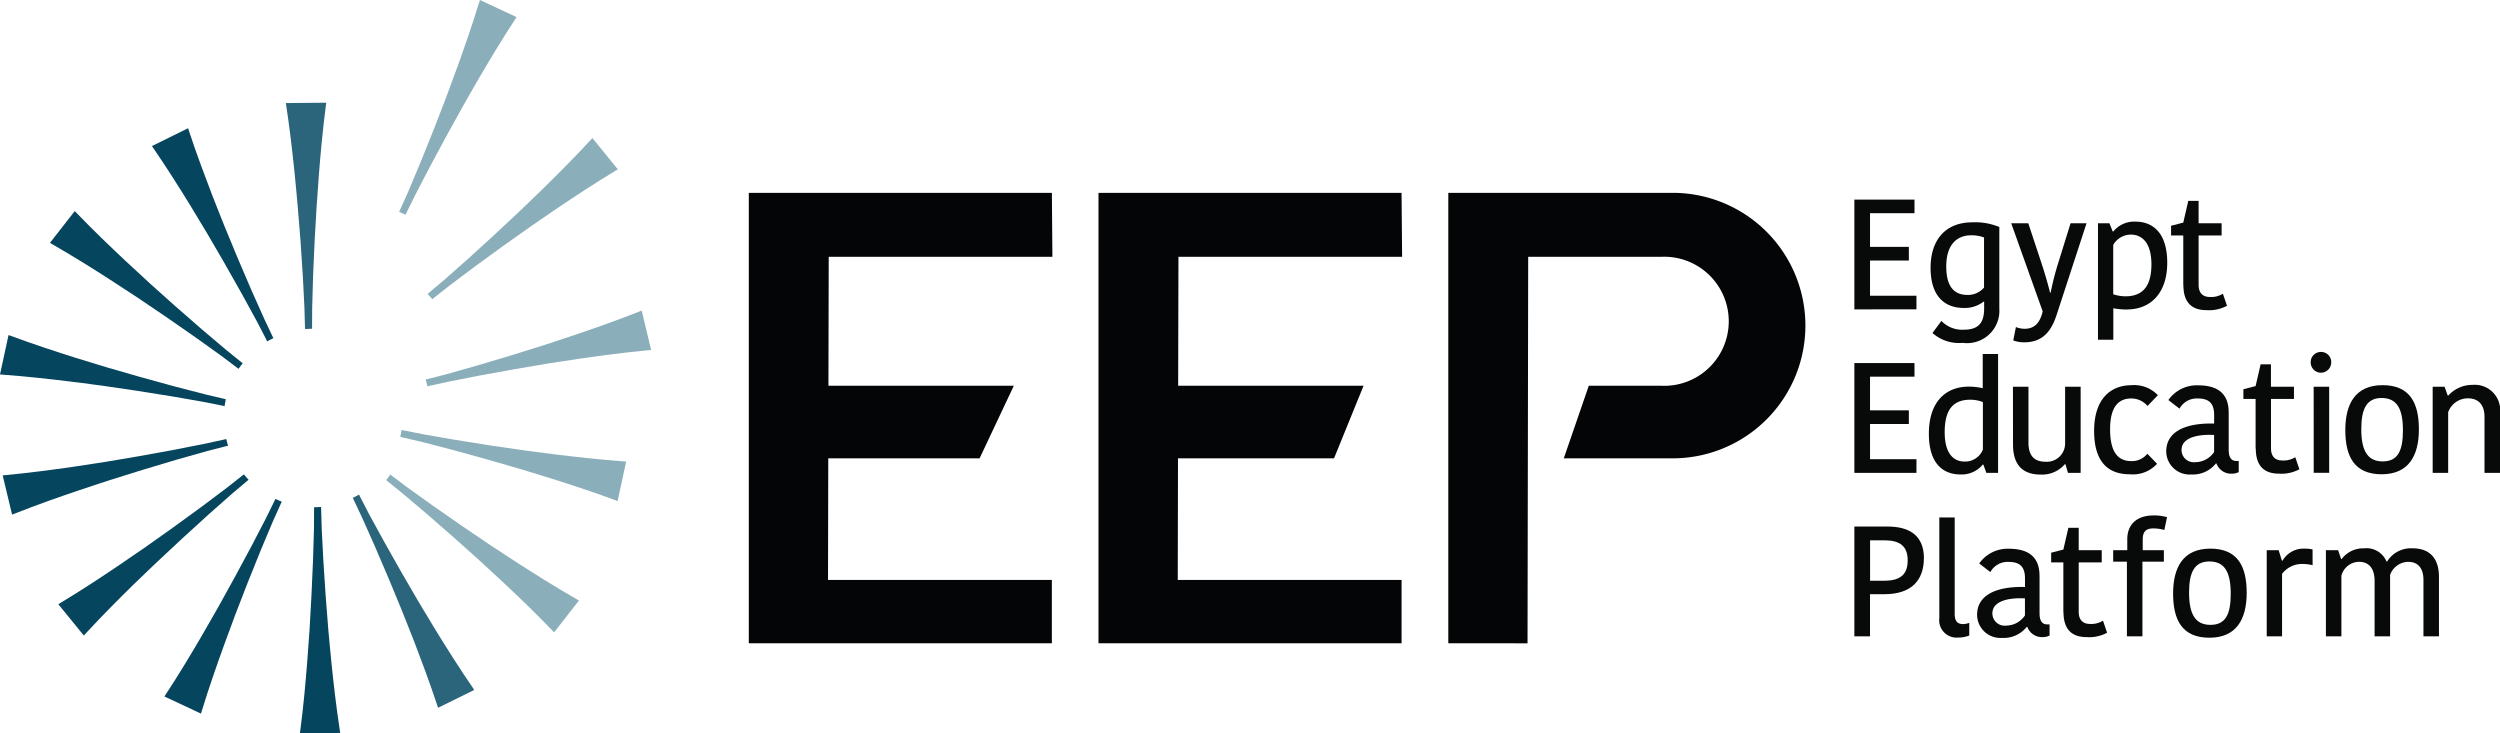 <svg xmlns="http://www.w3.org/2000/svg" xmlns:xlink="http://www.w3.org/1999/xlink" width="182.055" height="53.407" viewBox="0 0 182.055 53.407"><defs><clipPath id="a"><rect width="182.055" height="53.407" fill="none"></rect></clipPath></defs><g transform="translate(-977.75 143)"><g transform="translate(977.75 -143)"><g clip-path="url(#a)"><path d="M27.6,68.432l-.128.174c-.029.036-.057.076-.086.114l-.089.125-.125-.094c-.372-.286-.747-.568-1.125-.849-1.195-.872-2.473-1.773-4.019-2.832l-2.041-1.382c-.24-.156-.479-.312-.719-.471-.445-.294-.893-.588-1.341-.875-1.132-.729-2.634-1.676-4.215-2.582l-.151-.086,1.809-2.317.12.125c1.26,1.309,2.548,2.536,3.527,3.457.385.362.776.718,1.164,1.075l.648.6,1.835,1.643c1.4,1.242,2.588,2.259,3.728,3.207q.543.445,1.091.883Z" transform="translate(-9.926 -41.986)" fill="#05455e"></path><path d="M16.444,95.7l-.039.211c-.01.047-.018.094-.026.14l-.026.154-.154-.031c-.461-.1-.922-.187-1.382-.276-1.45-.268-2.991-.526-4.85-.81l-2.437-.359-.877-.117c-.521-.07-1.041-.141-1.565-.2-1.338-.164-3.106-.367-4.917-.5L0,93.9l.622-2.871.164.06c1.7.632,3.395,1.179,4.678,1.585.51.161,1.018.315,1.528.469.279.083.554.166.831.252l2.366.682c1.807.51,3.316.914,4.748,1.27q.683.168,1.367.323Z" transform="translate(0 -66.631)" fill="#05455e"></path><path d="M17.146,119.747l-.151.039q-.683.168-1.367.351c-1.424.388-2.923.825-4.719,1.375l-2.351.734-.833.273c-.5.164-1,.328-1.507.5-1.273.432-2.952,1.015-4.644,1.687l-.161.063-.685-2.858.172-.016c1.812-.169,3.572-.411,4.9-.6q.789-.113,1.572-.239l.864-.133,2.426-.411c1.846-.323,3.382-.615,4.832-.914.458-.1.916-.2,1.372-.3l.14-.034.055.2c.013.047.023.1.036.143Z" transform="translate(-0.533 -87.293)" fill="#05455e"></path><path d="M29.7,129.312l-.12.1q-.543.449-1.078.909c-1.114.968-2.275,2.012-3.658,3.288l-1.8,1.682c-.208.2-.419.4-.63.6-.382.367-.765.734-1.143,1.1-.961.942-2.22,2.2-3.454,3.535l-.117.128-1.856-2.278.148-.091c1.559-.937,3.041-1.919,4.155-2.671.437-.292.872-.591,1.3-.89.242-.169.487-.336.732-.5l2.007-1.424c1.528-1.1,2.783-2.023,3.954-2.921q.558-.429,1.1-.867l.115-.091.135.156c.031.039.062.078.1.115Z" transform="translate(-11.597 -94.375)" fill="#05455e"></path><path d="M53.212,135.761l-.065.143q-.293.64-.578,1.286c-.586,1.359-1.179,2.806-1.869,4.548l-.89,2.3c-.1.271-.2.544-.3.817q-.281.746-.552,1.494c-.456,1.268-1.049,2.944-1.578,4.681l-.052.167-2.66-1.247.094-.146c1-1.518,1.905-3.046,2.588-4.209.268-.456.531-.916.791-1.377.146-.252.289-.508.435-.76l1.192-2.155c.9-1.645,1.63-3.027,2.3-4.345q.316-.629.62-1.263l.062-.13.185.081.14.062Z" transform="translate(-32.693 -99.231)" fill="#05455e"></path><path d="M50.138,50.108l-.19.1c-.042.021-.083.044-.128.068l-.136.075-.07-.14c-.211-.419-.427-.838-.645-1.252-.7-1.3-1.455-2.668-2.393-4.3L45.337,42.53c-.148-.248-.3-.5-.45-.747q-.406-.683-.82-1.361c-.705-1.145-1.648-2.653-2.678-4.152l-.1-.143,2.634-1.3.052.164c.568,1.729,1.2,3.392,1.679,4.647.19.494.385.984.58,1.473l.328.82.94,2.275c.726,1.729,1.351,3.16,1.968,4.506.2.424.4.849.6,1.27Z" transform="translate(-30.226 -25.49)" fill="#05455e"></path><path d="M84.425,154.212l-2.939.034.024-.172c.24-1.8.393-3.574.5-4.915.044-.528.081-1.057.117-1.585.021-.292.039-.583.062-.875l.138-2.458c.094-1.866.154-3.428.185-4.912q.008-.7.008-1.406v-.146l.214-.005.143-.008.154-.008.005.156c.008.471.021.94.039,1.411.063,1.476.154,3.035.289,4.907l.192,2.455c.026.284.052.57.078.854.049.534.1,1.067.154,1.6.138,1.343.333,3.114.609,4.9Z" transform="translate(-59.648 -100.838)" fill="#05455e"></path><path d="M80.627,27.9l-.024.172c-.234,1.783-.393,3.564-.5,4.915q-.062.777-.112,1.559c-.021.3-.042.6-.065.9L79.784,37.9c-.094,1.8-.151,3.408-.182,4.915-.008.469-.01.935-.008,1.4v.146l-.513.018-.005-.154c-.01-.471-.024-.937-.039-1.408-.062-1.473-.156-3.08-.289-4.91l-.2-2.452-.078-.864c-.05-.531-.1-1.059-.151-1.591-.2-1.926-.39-3.483-.609-4.9l-.026-.172Z" transform="translate(-56.868 -20.421)" fill="#2b657c"></path><path d="M104.689,148.636l-2.634,1.3-.052-.164c-.568-1.729-1.2-3.392-1.679-4.647q-.289-.75-.591-1.494c-.1-.265-.211-.531-.318-.8l-.94-2.275c-.713-1.7-1.359-3.171-1.965-4.506-.2-.424-.4-.846-.6-1.268l-.062-.133.172-.088c.049-.026.1-.05.143-.076l.138-.076.07.138q.316.629.646,1.255c.7,1.3,1.458,2.666,2.392,4.3l1.239,2.13c.151.25.3.5.456.757.271.453.539.9.815,1.351.708,1.148,1.651,2.655,2.679,4.152Z" transform="translate(-70.157 -98.392)" fill="#2b657c"></path><path d="M118.981,138.111l-1.809,2.317-.12-.125c-1.26-1.307-2.546-2.536-3.53-3.457-.383-.362-.773-.719-1.161-1.075-.216-.2-.435-.4-.651-.6l-1.833-1.64c-1.406-1.242-2.59-2.259-3.728-3.207q-.543-.445-1.093-.883l-.112-.091.125-.167c.029-.039.057-.078.086-.12l.091-.128.122.1c.375.286.75.568,1.127.849,1.192.869,2.47,1.77,4.019,2.832l2.038,1.382c.242.156.484.315.729.476.443.292.885.583,1.333.87,1.135.729,2.64,1.679,4.215,2.582Z" transform="translate(-76.82 -94.382)" fill="#8aaeba"></path><path d="M125.225,119.138l-.622,2.871-.164-.06c-1.705-.635-3.4-1.179-4.678-1.583-.508-.162-1.015-.315-1.523-.469l-.836-.252-2.366-.685c-1.8-.508-3.306-.911-4.748-1.27q-.683-.168-1.367-.32l-.141-.034.039-.208c.01-.047.018-.094.026-.143l.026-.151.154.031c.461.094.922.187,1.382.276,1.45.265,2.991.523,4.85.81l2.437.356.877.117c.521.07,1.041.14,1.565.2,1.338.164,3.106.367,4.917.5Z" transform="translate(-79.628 -85.523)" fill="#8aaeba"></path><path d="M132.069,87.288l-.174.016c-1.812.169-3.572.411-4.9.6-.526.073-1.049.156-1.575.239l-.864.133-2.426.411c-1.851.325-3.387.617-4.829.914-.458.1-.917.2-1.372.3l-.143.034-.052-.2-.039-.143-.044-.148.154-.039c.456-.115.911-.229,1.364-.352,1.427-.39,2.929-.828,4.722-1.375l2.351-.734c.273-.091.552-.182.831-.273.5-.164,1.007-.328,1.507-.5,1.275-.435,2.954-1.015,4.644-1.687l.162-.062Z" transform="translate(-84.655 -61.803)" fill="#8aaeba"></path><path d="M130.037,39.792l-.146.088c-1.559.937-3.041,1.921-4.157,2.671-.442.3-.88.6-1.317.9-.237.164-.476.328-.716.495l-2.01,1.421c-1.52,1.093-2.778,2.02-3.954,2.921-.37.286-.739.575-1.1.869l-.114.091-.135-.161c-.031-.036-.063-.073-.1-.109l-.1-.117.12-.1c.362-.3.721-.6,1.078-.911,1.117-.968,2.278-2.012,3.657-3.285l1.8-1.682.625-.6c.385-.367.771-.737,1.148-1.109.961-.942,2.221-2.195,3.454-3.532l.117-.128Z" transform="translate(-85.046 -27.46)" fill="#8aaeba"></path><path d="M117.017,1.247l-.094.146c-1,1.52-1.905,3.048-2.588,4.209-.268.456-.528.914-.789,1.369-.146.258-.292.513-.437.768l-1.192,2.156c-.9,1.645-1.629,3.028-2.3,4.345q-.316.629-.62,1.263l-.062.133-.187-.083-.138-.062-.143-.057.062-.143c.2-.427.388-.857.578-1.286.583-1.356,1.177-2.8,1.869-4.548l.89-2.3.3-.817q.281-.746.552-1.494c.456-1.268,1.049-2.944,1.578-4.681L114.354,0Z" transform="translate(-79.401)" fill="#8aaeba"></path><path d="M209.242,80.581h16.3v4.61H203.474v-32.8h22.07l.038,4.658H209.293l-.021,9.391h13.5l-2.492,5.285H209.26Z" transform="translate(-148.944 -38.348)" fill="#040506"></path><path d="M304.272,80.581h16.3v4.61H298.5v-32.8h22.07l.04,4.658H304.323l-.021,9.391h13.5l-2.149,5.285H304.29Z" transform="translate(-218.506 -38.348)" fill="#040506"></path><path d="M393.541,85.189v-32.8h16.338a9.667,9.667,0,0,1,0,19.334H401.95l1.822-5.285h5.287a4.7,4.7,0,1,0,0-9.391h-9.7l-.048,28.146Z" transform="translate(-288.073 -38.346)" fill="#040506"></path><path d="M503.878,62.231V54.238h4.379v.992h-3.238v2.451h2.827v.992h-2.827v2.565H508.4v.992Z" transform="translate(-368.84 -39.702)" fill="#080909"></path><path d="M529.6,66.7a2.354,2.354,0,0,1-2.668,2.485,2.9,2.9,0,0,1-2.2-.718l.65-.878a2.09,2.09,0,0,0,1.63.638c1.049,0,1.482-.479,1.482-1.539v-.5h-.046a2.236,2.236,0,0,1-1.437.456c-1.3,0-2.417-.752-2.417-2.93,0-1.927.992-3.307,3.056-3.307a4.591,4.591,0,0,1,1.95.342Zm-2.041-5.348c-1.106,0-1.824.742-1.824,2.269,0,1.642.718,2.075,1.551,2.075a1.538,1.538,0,0,0,1.2-.536V61.513a2.441,2.441,0,0,0-.923-.16" transform="translate(-384.005 -44.218)" fill="#080909"></path><path d="M546.843,68.223a1.747,1.747,0,0,0,.616.126c.718,0,1.129-.4,1.334-1.266L546.5,60.664h1.243l.924,2.793c.331,1,.525,1.71.662,2.257h.045a19.9,19.9,0,0,1,.582-2.257l.867-2.793h1.163l-2.178,6.67c-.376,1.163-1,2-2.349,2a2.255,2.255,0,0,1-.809-.137Z" transform="translate(-400.04 -44.406)" fill="#080909"></path><path d="M572.169,66.634a5.523,5.523,0,0,1-.98-.091v2.292h-1.117V60.351h.832l.24.6h.046a1.951,1.951,0,0,1,1.6-.718c1.414,0,2.326.98,2.326,2.987,0,2.235-1.22,3.409-2.942,3.409m-.091-.958c1.231,0,1.881-.718,1.881-2.326s-.718-2.166-1.494-2.166a1.48,1.48,0,0,0-1.288.753v3.592a2.914,2.914,0,0,0,.9.148" transform="translate(-417.293 -44.094)" fill="#080909"></path><path d="M590.824,60.714V57.1h-.889v-.707l.889-.229.365-1.584h.752v1.63h1.676V57.1h-1.676v3.591c0,.616.319.889.833.889a1.591,1.591,0,0,0,.935-.239l.3.878a2.732,2.732,0,0,1-1.5.319c-1.049,0-1.676-.547-1.676-1.824" transform="translate(-431.834 -39.953)" fill="#080909"></path><path d="M503.878,106.65V98.657h4.379v.992h-3.238V102.1h2.827v.992h-2.827v2.566H508.4v.992Z" transform="translate(-368.84 -72.217)" fill="#080909"></path><path d="M528.049,96.19h1.117v8.654h-.855l-.217-.6h-.045a1.987,1.987,0,0,1-1.608.719c-1.391,0-2.315-.912-2.315-2.965,0-2.383,1.277-3.432,2.907-3.432a4.56,4.56,0,0,1,1.015.114Zm.011,6.967V99.69a2.545,2.545,0,0,0-.912-.171c-1.186,0-1.87.638-1.87,2.36,0,1.6.673,2.144,1.448,2.144a1.4,1.4,0,0,0,1.334-.867" transform="translate(-383.662 -70.411)" fill="#080909"></path><path d="M546.97,105.082H548.1v4.082c0,.924.41,1.38,1.231,1.38a1.333,1.333,0,0,0,1.437-1.289v-4.173H551.9v6.271h-.924l-.182-.627h-.046a2.185,2.185,0,0,1-1.755.753c-1.3,0-2-.684-2.018-2.132Z" transform="translate(-400.383 -76.92)" fill="#080909"></path><path d="M571.785,104.656a2.385,2.385,0,0,1,1.9.73l-.753.787a1.538,1.538,0,0,0-1.186-.547c-.924,0-1.54.6-1.54,2.247s.571,2.314,1.54,2.314a1.442,1.442,0,0,0,1.174-.536l.707.73a2.379,2.379,0,0,1-1.984.765c-1.585,0-2.6-.9-2.6-3.159,0-2.28,1.151-3.329,2.737-3.329" transform="translate(-416.545 -76.608)" fill="#080909"></path><path d="M593.166,106.66V109.4c0,.5.16.809.559.809h.171v.81a1.024,1.024,0,0,1-.479.114,1.131,1.131,0,0,1-1.14-.741h-.045a2.139,2.139,0,0,1-1.79.8,1.7,1.7,0,0,1-1.825-1.677c0-1.413,1.345-2.086,3.489-2.03v-.627c0-.924-.456-1.2-1.2-1.2a1.434,1.434,0,0,0-1.323.741l-.809-.627a2.518,2.518,0,0,1,2.155-1.072c1.413,0,2.235.581,2.235,1.961m-1.06,1.653c-1.379-.069-2.372.273-2.372,1.094a.893.893,0,0,0,.992.889,1.664,1.664,0,0,0,1.379-.741Z" transform="translate(-430.868 -76.64)" fill="#080909"></path><path d="M610.478,105.132v-3.614h-.889v-.706l.889-.229L610.844,99h.752v1.63h1.676v.889H611.6v3.592c0,.616.319.889.833.889a1.6,1.6,0,0,0,.935-.239l.3.878a2.732,2.732,0,0,1-1.5.319c-1.049,0-1.676-.547-1.676-1.824" transform="translate(-446.221 -72.467)" fill="#080909"></path><path d="M628.623,95.637a.734.734,0,0,1,.752.764.747.747,0,0,1-1.494,0,.738.738,0,0,1,.741-.764m-.525,2.531h1.129v6.271H628.1Z" transform="translate(-459.611 -70.007)" fill="#080909"></path><path d="M637.281,107.929c0-1.939.753-3.273,2.714-3.273,1.984,0,2.645,1.289,2.645,3.216s-.753,3.273-2.713,3.273c-1.984,0-2.646-1.289-2.646-3.216m2.714,2.28c1.094,0,1.482-.741,1.482-2.269,0-1.574-.445-2.349-1.55-2.349-1.061,0-1.483.741-1.483,2.269,0,1.562.456,2.348,1.551,2.348" transform="translate(-466.491 -76.608)" fill="#080909"></path><path d="M665.923,110.979h-1.129V106.9c0-.855-.422-1.346-1.209-1.346a1.517,1.517,0,0,0-1.437,1.015v4.413H661.02v-6.271h.867l.228.638h.046a2.351,2.351,0,0,1,1.756-.775,1.851,1.851,0,0,1,2.007,2.075Z" transform="translate(-483.868 -76.546)" fill="#080909"></path><path d="M508.94,145.391c0,1.562-.878,2.611-2.862,2.611h-1.06v3.067h-1.14v-7.993H506.3c1.6,0,2.645.661,2.645,2.315m-3.922-1.311v2.942h1.038c1.277,0,1.7-.559,1.7-1.482,0-1.038-.57-1.46-1.687-1.46Z" transform="translate(-368.84 -104.732)" fill="#080909"></path><path d="M528.094,140.61v7.023c0,.525.194.741.616.741a1.241,1.241,0,0,0,.444-.091v.924a2.209,2.209,0,0,1-.8.148,1.268,1.268,0,0,1-1.38-1.425v-7.32Z" transform="translate(-385.749 -102.927)" fill="#080909"></path><path d="M541.776,151.079v2.737c0,.5.16.809.559.809h.171v.81a1.024,1.024,0,0,1-.479.114,1.131,1.131,0,0,1-1.14-.741h-.045a2.14,2.14,0,0,1-1.79.8,1.7,1.7,0,0,1-1.825-1.677c0-1.413,1.345-2.086,3.489-2.03v-.627c0-.924-.456-1.2-1.2-1.2a1.433,1.433,0,0,0-1.323.741l-.809-.627a2.518,2.518,0,0,1,2.155-1.072c1.413,0,2.234.581,2.234,1.961m-1.06,1.653c-1.379-.069-2.372.273-2.372,1.094a.893.893,0,0,0,.992.889,1.664,1.664,0,0,0,1.379-.741Z" transform="translate(-393.252 -109.155)" fill="#080909"></path><path d="M558.24,149.552v-3.614h-.889v-.706l.889-.229.365-1.584h.753v1.63h1.676v.889h-1.676v3.592c0,.616.319.889.832.889a1.6,1.6,0,0,0,.935-.239l.3.878a2.733,2.733,0,0,1-1.5.319c-1.049,0-1.676-.547-1.676-1.824" transform="translate(-407.982 -104.982)" fill="#080909"></path><path d="M577.925,141.116a2.81,2.81,0,0,0-.809-.114c-.559,0-.764.273-.764.8v.787h1.54v.832h-1.562v5.439H575.2v-5.439h-1v-.832h1.026v-.8c0-.992.6-1.733,1.927-1.733a3.4,3.4,0,0,1,.969.125Z" transform="translate(-420.314 -102.521)" fill="#080909"></path><path d="M590.489,152.348c0-1.939.753-3.272,2.714-3.272,1.984,0,2.645,1.288,2.645,3.215s-.753,3.273-2.714,3.273c-1.984,0-2.645-1.289-2.645-3.216m2.714,2.28c1.094,0,1.482-.741,1.482-2.269,0-1.574-.445-2.349-1.551-2.349-1.06,0-1.483.741-1.483,2.269,0,1.562.456,2.348,1.551,2.348" transform="translate(-432.239 -109.124)" fill="#080909"></path><path d="M619.269,150.284a2.985,2.985,0,0,0-.707-.091,1.823,1.823,0,0,0-1.516.718v4.55h-1.117v-6.271h.867l.239.764h.046a1.75,1.75,0,0,1,1.585-.878,2.638,2.638,0,0,1,.6.057Z" transform="translate(-450.861 -109.123)" fill="#080909"></path><path d="M638.315,148.991c1.231,0,1.927.7,1.927,2.086V155.4h-1.129v-4.1c0-.9-.433-1.323-1.106-1.323a1.43,1.43,0,0,0-1.323.946V155.4h-1.129v-4.025c0-.912-.4-1.4-1.14-1.4a1.342,1.342,0,0,0-1.277,1.015V155.4h-1.129v-6.271h.889l.217.638h.046a1.966,1.966,0,0,1,1.631-.775,1.576,1.576,0,0,1,1.63.958h.046a2.033,2.033,0,0,1,1.848-.958" transform="translate(-462.632 -109.062)" fill="#080909"></path></g></g></g></svg>
